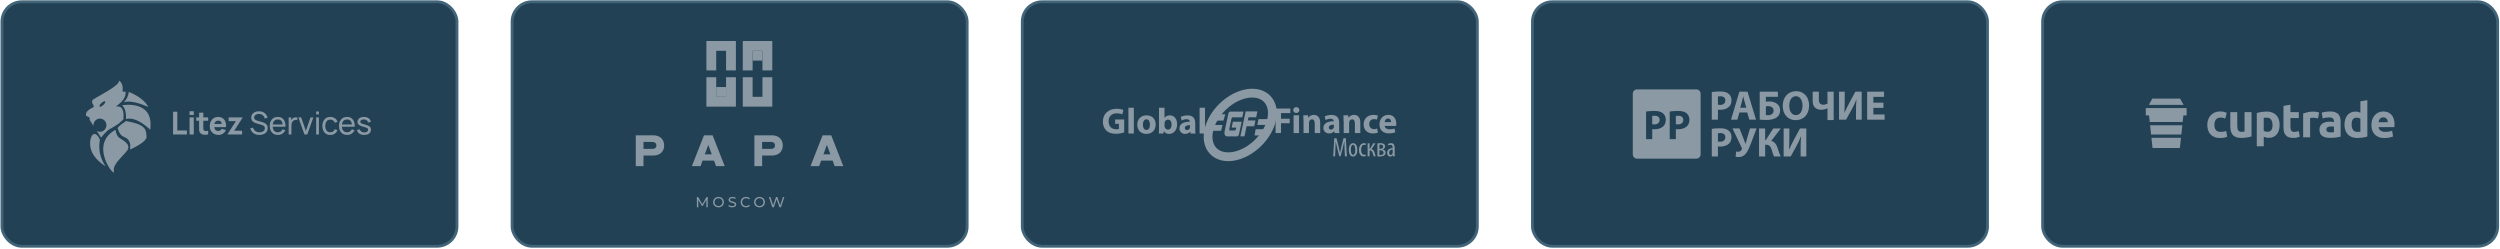 <?xml version="1.0" encoding="UTF-8"?> <svg xmlns="http://www.w3.org/2000/svg" width="1769" height="176" viewBox="0 0 1769 176" fill="none"><rect x="1.361" y="1.25" width="322" height="173" rx="14" fill="#234154"></rect><rect x="1.361" y="1.25" width="322" height="173" rx="14" stroke="#416478" stroke-width="2"></rect><path d="M87.493 72.389C87.493 72.389 90.53 70.007 91.138 65.055C91.138 65.055 101.665 68.77 104.904 75.784C104.904 75.784 93.971 70.233 87.493 72.389Z" fill="#8A99A3"></path><path d="M86.38 74.494C86.38 74.494 109.307 70.161 106.27 91.824C106.27 91.824 96.856 82.076 89.113 84.242C89.113 84.242 89.872 77.434 86.38 74.494Z" fill="#8A99A3"></path><path d="M70.741 98.942C70.741 98.942 68.159 108.15 74.688 117.589C74.688 117.589 66.031 112.802 64.212 105.132C62.39 97.447 66.642 89.813 70.741 98.942Z" fill="#8A99A3"></path><path d="M81.747 91.824C81.747 91.824 82.127 95.693 84.253 97.395C86.38 99.097 93.627 101.978 89.679 106.929C85.731 111.881 79.547 116.394 80.61 121.362C81.673 126.331 62.312 102.501 81.747 91.824Z" fill="#8A99A3"></path><path d="M83.343 90.896C83.343 90.896 84.355 95.538 87.493 96.776C90.631 98.013 92.909 100.151 91.997 105.814C91.997 105.814 104.385 100.466 103.707 96.524C103.146 93.265 104.904 88.292 89.679 85.789C90.704 84.108 81.793 90.738 83.343 90.896Z" fill="#8A99A3"></path><path d="M73.077 74.302C71.964 75.314 70.779 75.812 70.432 75.414C70.083 75.016 70.701 73.871 71.813 72.861C72.927 71.85 74.111 71.35 74.46 71.748C74.808 72.146 74.189 73.292 73.077 74.302ZM84.083 73.721C90.155 68.975 88.74 64.642 88.74 64.642C87.121 65.467 86.715 64.436 86.715 64.436C87.524 58.453 84.083 57 84.083 57C85.702 60.086 68.495 68.562 66.164 70.213C63.833 71.864 66.164 74.339 66.164 74.339L66.268 75.784C59.184 78.878 61.006 81.973 61.006 81.973L63.434 83.211V84.861L66.17 89.114C66.151 88.941 66.118 88.774 66.118 88.596C66.118 86.012 68.172 83.92 70.707 83.92C73.241 83.92 75.295 86.012 75.295 88.596C75.295 91.177 73.241 93.272 70.707 93.272C69.876 93.272 69.106 93.028 68.435 92.636L71.531 97.447C71.531 97.447 74.972 92.701 77.807 91.258C80.642 89.814 84.153 87.364 84.153 87.364L87.321 84.449C88.738 69.802 78.01 78.465 84.083 73.721Z" fill="#8A99A3"></path><path d="M122.47 95.156V79.051H125.455V92.316H132.259V95.156H122.47Z" fill="#8A99A3"></path><path d="M134.125 81.4V78.716H137.11V81.4H134.125ZM134.125 95.156V83.078H137.11V95.156H134.125Z" fill="#8A99A3"></path><path d="M147.291 95.156C146.472 95.313 145.667 95.38 144.877 95.358C144.094 95.343 143.392 95.205 142.77 94.944C142.155 94.675 141.687 94.247 141.365 93.658C141.073 93.106 140.919 92.547 140.904 91.98C140.89 91.406 140.882 90.757 140.882 90.034V79.722H143.867V89.855C143.867 90.325 143.871 90.75 143.878 91.13C143.893 91.503 143.97 91.801 144.109 92.025C144.372 92.45 144.793 92.681 145.371 92.718C145.949 92.755 146.589 92.726 147.291 92.629V95.156ZM138.863 85.426V83.078H147.291V85.426H138.863Z" fill="#8A99A3"></path><path d="M154.58 95.492C153.365 95.492 152.293 95.227 151.364 94.698C150.442 94.161 149.718 93.427 149.191 92.494C148.672 91.555 148.412 90.481 148.412 89.273C148.412 87.954 148.668 86.806 149.18 85.829C149.692 84.852 150.398 84.095 151.298 83.558C152.198 83.014 153.233 82.742 154.404 82.742C155.648 82.742 156.705 83.04 157.575 83.637C158.446 84.233 159.09 85.072 159.507 86.153C159.924 87.234 160.07 88.505 159.946 89.967H156.994V88.849C156.994 87.618 156.8 86.735 156.412 86.198C156.032 85.654 155.406 85.382 154.536 85.382C153.519 85.382 152.769 85.698 152.286 86.332C151.81 86.958 151.573 87.887 151.573 89.117C151.573 90.243 151.81 91.115 152.286 91.734C152.769 92.345 153.475 92.651 154.404 92.651C154.989 92.651 155.49 92.52 155.907 92.26C156.325 91.999 156.643 91.622 156.862 91.13L159.847 92.002C159.401 93.106 158.695 93.963 157.729 94.575C156.771 95.186 155.721 95.492 154.58 95.492ZM150.651 89.967V87.708H158.508V89.967H150.651Z" fill="#8A99A3"></path><path d="M161.106 95.156V94.776L166.923 85.717H161.765V83.078H171.532V83.458L165.737 92.517H171.312V95.156H161.106Z" fill="#8A99A3"></path><path d="M183.513 95.492C182.393 95.492 181.383 95.298 180.484 94.91C179.591 94.522 178.852 93.971 178.267 93.255C177.688 92.532 177.312 91.678 177.137 90.694L179.155 90.37C179.412 91.384 179.942 92.178 180.747 92.752C181.559 93.318 182.514 93.602 183.611 93.602C184.321 93.602 184.961 93.49 185.532 93.266C186.109 93.035 186.567 92.707 186.903 92.282C187.24 91.857 187.408 91.354 187.408 90.772C187.408 90.414 187.346 90.109 187.221 89.855C187.105 89.594 186.94 89.374 186.728 89.195C186.523 89.009 186.289 88.852 186.025 88.725C185.762 88.599 185.488 88.494 185.203 88.412L181.175 87.193C180.735 87.059 180.311 86.891 179.902 86.69C179.492 86.481 179.126 86.224 178.804 85.918C178.483 85.605 178.227 85.232 178.036 84.8C177.846 84.36 177.751 83.842 177.751 83.245C177.751 82.291 177.993 81.478 178.475 80.807C178.965 80.129 179.628 79.611 180.461 79.253C181.296 78.895 182.236 78.72 183.282 78.727C184.343 78.735 185.29 78.928 186.125 79.309C186.965 79.681 187.661 80.218 188.209 80.919C188.765 81.62 189.138 82.459 189.328 83.436L187.255 83.805C187.145 83.148 186.9 82.586 186.52 82.116C186.146 81.639 185.678 81.273 185.114 81.02C184.551 80.759 183.933 80.625 183.26 80.617C182.616 80.61 182.035 80.714 181.515 80.93C180.995 81.147 180.582 81.448 180.274 81.836C179.968 82.216 179.814 82.656 179.814 83.156C179.814 83.648 179.953 84.047 180.231 84.353C180.509 84.651 180.85 84.889 181.251 85.068C181.661 85.24 182.06 85.382 182.448 85.493L185.454 86.377C185.799 86.474 186.194 86.608 186.639 86.779C187.094 86.951 187.532 87.193 187.956 87.506C188.382 87.812 188.732 88.222 189.011 88.737C189.288 89.244 189.427 89.885 189.427 90.66C189.427 91.436 189.274 92.125 188.967 92.729C188.666 93.333 188.246 93.84 187.705 94.25C187.163 94.653 186.534 94.959 185.817 95.168C185.1 95.384 184.332 95.492 183.513 95.492Z" fill="#8A99A3"></path><path d="M196.647 95.492C195.483 95.492 194.466 95.231 193.595 94.709C192.732 94.18 192.059 93.445 191.576 92.506C191.093 91.559 190.852 90.455 190.852 89.195C190.852 87.876 191.09 86.735 191.565 85.773C192.041 84.804 192.703 84.058 193.551 83.536C194.407 83.007 195.41 82.742 196.558 82.742C197.751 82.742 198.764 83.022 199.598 83.581C200.44 84.14 201.069 84.938 201.485 85.974C201.91 87.011 202.093 88.245 202.035 89.676H200.06V88.96C200.037 87.477 199.741 86.369 199.17 85.639C198.599 84.901 197.751 84.531 196.624 84.531C195.417 84.531 194.499 84.927 193.869 85.717C193.24 86.507 192.926 87.641 192.926 89.117C192.926 90.541 193.24 91.644 193.869 92.427C194.499 93.21 195.395 93.602 196.558 93.602C197.341 93.602 198.022 93.419 198.599 93.054C199.178 92.688 199.631 92.163 199.96 91.477L201.837 92.137C201.376 93.203 200.681 94.03 199.752 94.619C198.83 95.201 197.795 95.492 196.647 95.492ZM192.268 89.676V88.077H201.025V89.676H192.268Z" fill="#8A99A3"></path><path d="M204.258 95.156V83.078H206.002V85.997L205.717 85.616C205.856 85.244 206.036 84.901 206.255 84.587C206.481 84.274 206.734 84.017 207.012 83.816C207.32 83.562 207.668 83.368 208.055 83.234C208.443 83.1 208.838 83.022 209.24 82.999C209.643 82.969 210.019 82.996 210.37 83.078V84.945C209.96 84.834 209.511 84.804 209.02 84.856C208.53 84.908 208.077 85.091 207.66 85.404C207.279 85.68 206.983 86.015 206.771 86.41C206.565 86.806 206.423 87.234 206.343 87.697C206.262 88.151 206.222 88.617 206.222 89.095V95.156H204.258Z" fill="#8A99A3"></path><path d="M215.431 95.156L211.13 83.078H213.105L216.43 92.617L219.744 83.078H221.73L217.428 95.156H215.431Z" fill="#8A99A3"></path><path d="M223.715 80.942V78.884H225.668V80.942H223.715ZM223.715 95.156V83.078H225.668V95.156H223.715Z" fill="#8A99A3"></path><path d="M233.735 95.492C232.535 95.492 231.514 95.22 230.672 94.675C229.839 94.124 229.202 93.367 228.763 92.405C228.325 91.443 228.098 90.347 228.083 89.117C228.098 87.857 228.328 86.75 228.775 85.795C229.228 84.834 229.876 84.084 230.717 83.547C231.559 83.01 232.571 82.742 233.756 82.742C235.008 82.742 236.083 83.055 236.983 83.682C237.89 84.308 238.498 85.165 238.804 86.254L236.873 86.847C236.624 86.146 236.218 85.601 235.655 85.214C235.099 84.826 234.459 84.632 233.735 84.632C232.923 84.632 232.254 84.826 231.727 85.214C231.2 85.594 230.808 86.123 230.553 86.802C230.296 87.473 230.164 88.245 230.158 89.117C230.172 90.459 230.475 91.544 231.067 92.371C231.668 93.192 232.557 93.602 233.735 93.602C234.511 93.602 235.154 93.423 235.667 93.065C236.178 92.7 236.566 92.174 236.829 91.488L238.804 92.013C238.395 93.139 237.755 94.001 236.884 94.597C236.014 95.194 234.964 95.492 233.735 95.492Z" fill="#8A99A3"></path><path d="M245.639 95.492C244.476 95.492 243.46 95.231 242.588 94.709C241.725 94.18 241.053 93.445 240.569 92.506C240.087 91.559 239.845 90.455 239.845 89.195C239.845 87.876 240.082 86.735 240.558 85.773C241.034 84.804 241.696 84.058 242.544 83.536C243.4 83.007 244.403 82.742 245.551 82.742C246.744 82.742 247.758 83.022 248.591 83.581C249.433 84.14 250.062 84.938 250.479 85.974C250.903 87.011 251.086 88.245 251.028 89.676H249.052V88.96C249.03 87.477 248.734 86.369 248.163 85.639C247.592 84.901 246.744 84.531 245.617 84.531C244.41 84.531 243.492 84.927 242.863 85.717C242.233 86.507 241.919 87.641 241.919 89.117C241.919 90.541 242.233 91.644 242.863 92.427C243.492 93.21 244.388 93.602 245.551 93.602C246.334 93.602 247.015 93.419 247.592 93.054C248.171 92.688 248.624 92.163 248.953 91.477L250.83 92.137C250.37 93.203 249.675 94.03 248.745 94.619C247.823 95.201 246.788 95.492 245.639 95.492ZM241.261 89.676V88.077H250.018V89.676H241.261Z" fill="#8A99A3"></path><path d="M257.729 95.481C256.318 95.481 255.158 95.167 254.251 94.541C253.35 93.907 252.799 93.024 252.594 91.891L254.591 91.566C254.751 92.222 255.122 92.744 255.699 93.132C256.278 93.512 256.994 93.702 257.85 93.702C258.662 93.702 259.299 93.531 259.76 93.188C260.221 92.845 260.452 92.379 260.452 91.79C260.452 91.447 260.374 91.171 260.221 90.962C260.067 90.746 259.749 90.545 259.265 90.358C258.79 90.172 258.069 89.948 257.104 89.687C256.057 89.404 255.235 89.109 254.635 88.804C254.035 88.498 253.607 88.144 253.35 87.741C253.095 87.339 252.966 86.85 252.966 86.276C252.966 85.568 253.157 84.949 253.537 84.42C253.918 83.883 254.448 83.469 255.128 83.178C255.817 82.888 256.613 82.742 257.521 82.742C258.421 82.742 259.225 82.888 259.936 83.178C260.645 83.469 261.216 83.883 261.647 84.42C262.086 84.949 262.346 85.568 262.427 86.276L260.429 86.645C260.334 85.997 260.026 85.486 259.507 85.113C258.995 84.74 258.333 84.543 257.521 84.52C256.753 84.49 256.128 84.629 255.644 84.934C255.169 85.24 254.931 85.654 254.931 86.175C254.931 86.466 255.019 86.716 255.194 86.925C255.377 87.134 255.71 87.331 256.193 87.518C256.683 87.704 257.393 87.916 258.322 88.155C259.368 88.424 260.191 88.718 260.792 89.039C261.398 89.352 261.83 89.725 262.086 90.157C262.343 90.582 262.47 91.108 262.47 91.734C262.47 92.897 262.05 93.814 261.208 94.485C260.367 95.149 259.207 95.481 257.729 95.481Z" fill="#8A99A3"></path><rect x="362.361" y="1.25" width="322" height="173" rx="14" fill="#234154"></rect><rect x="362.361" y="1.25" width="322" height="173" rx="14" stroke="#416478" stroke-width="2"></rect><g clip-path="url(#clip0_359_3541)"><path d="M500.794 146.643L500.783 139.411H499.938L496.97 144.494L493.96 139.411H493.115V146.643H494.105V141.405L496.712 145.764H497.186L499.794 141.374L499.805 146.643H500.794Z" fill="#8A99A3"></path><path d="M508.432 146.726C510.627 146.726 512.256 145.155 512.256 143.027C512.256 140.899 510.627 139.328 508.432 139.328C506.216 139.328 504.587 140.909 504.587 143.027C504.587 145.145 506.216 146.726 508.432 146.726ZM508.432 145.806C506.813 145.806 505.618 144.628 505.618 143.027C505.618 141.426 506.813 140.248 508.432 140.248C510.029 140.248 511.225 141.426 511.225 143.027C511.225 144.628 510.029 145.806 508.432 145.806Z" fill="#8A99A3"></path><path d="M518.15 146.726C520.057 146.726 520.943 145.775 520.943 144.67C520.943 142.014 516.573 143.12 516.573 141.353C516.573 140.723 517.099 140.207 518.325 140.207C518.964 140.207 519.675 140.392 520.304 140.796L520.644 139.969C520.046 139.556 519.17 139.328 518.325 139.328C516.429 139.328 515.563 140.279 515.563 141.394C515.563 144.08 519.933 142.965 519.933 144.732C519.933 145.362 519.397 145.847 518.15 145.847C517.222 145.847 516.305 145.496 515.769 145.01L515.388 145.816C515.965 146.354 517.047 146.726 518.15 146.726Z" fill="#8A99A3"></path><path d="M527.891 146.726C529.014 146.726 529.983 146.333 530.642 145.589L529.973 144.938C529.416 145.527 528.736 145.806 527.942 145.806C526.314 145.806 525.108 144.628 525.108 143.027C525.108 141.426 526.314 140.248 527.942 140.248C528.736 140.248 529.416 140.516 529.973 141.106L530.642 140.454C529.983 139.711 529.014 139.328 527.901 139.328C525.705 139.328 524.077 140.888 524.077 143.027C524.077 145.165 525.705 146.726 527.891 146.726Z" fill="#8A99A3"></path><path d="M537.435 146.726C539.631 146.726 541.259 145.155 541.259 143.027C541.259 140.899 539.631 139.328 537.435 139.328C535.22 139.328 533.591 140.909 533.591 143.027C533.591 145.145 535.22 146.726 537.435 146.726ZM537.435 145.806C535.817 145.806 534.622 144.628 534.622 143.027C534.622 141.426 535.817 140.248 537.435 140.248C539.033 140.248 540.228 141.426 540.228 143.027C540.228 144.628 539.033 145.806 537.435 145.806Z" fill="#8A99A3"></path><path d="M554.033 139.411L552.044 145.32L550.055 139.411H549.106L547.076 145.289L545.128 139.411H544.066L546.478 146.643H547.581L549.55 140.868L551.518 146.643H552.601L555.012 139.411H554.033Z" fill="#8A99A3"></path><path d="M469.965 102.947C469.965 107.346 466.865 110.056 462.324 110.056H455.342V117.542H449.861V95.742H462.324C466.833 95.742 469.965 98.484 469.965 102.947ZM464.452 102.947C464.452 101.329 463.323 100.452 461.914 100.452H455.342V105.346H461.919C463.329 105.346 464.452 104.507 464.452 102.947Z" fill="#8A99A3"></path><path d="M505.249 113.643H497.106L495.729 117.542H489.59L498.143 95.742H504.25L512.798 117.542H506.659L505.249 113.643ZM503.651 109.212L501.205 102.598H501.14L498.727 109.212H503.651Z" fill="#8A99A3"></path><path d="M553.899 102.947C553.899 107.346 550.8 110.056 546.259 110.056H539.277V117.542H533.796V95.742H546.259C550.768 95.742 553.899 98.484 553.899 102.947ZM548.386 102.947C548.386 101.329 547.258 100.452 545.848 100.452H539.271V105.346H545.848C547.258 105.346 548.386 104.507 548.386 102.947Z" fill="#8A99A3"></path><path d="M589.177 113.643H581.034L579.657 117.542H573.518L582.071 95.742H588.178L596.726 117.542H590.586L589.177 113.643ZM587.584 109.212L585.138 102.598H585.073L582.659 109.212H587.584Z" fill="#8A99A3"></path><path d="M532.55 49.798V35.932H539.511V49.798H546.47V29H525.591V49.798H532.55Z" fill="#8A99A3"></path><path d="M546.469 75.45V54.652H539.51V68.517H532.549V54.652H525.59V75.45H546.469Z" fill="#8A99A3"></path><path d="M532.551 35.936V42.868H539.51V35.936H532.551Z" fill="#8A99A3"></path><path d="M506.799 49.798V35.932H513.76V49.798H520.719V29H499.84V49.798H506.799Z" fill="#8A99A3"></path><path d="M513.758 68.516V61.584H506.799V68.516H513.758Z" fill="#8A99A3"></path><path d="M520.717 75.45V54.652H513.758V68.517H506.797V54.652H499.838V75.45H520.717Z" fill="#8A99A3"></path></g><rect x="723.361" y="1.25" width="322" height="173" rx="14" fill="#234154"></rect><rect x="723.361" y="1.25" width="322" height="173" rx="14" stroke="#416478" stroke-width="2"></rect><rect x="1084.36" y="1.25" width="322" height="173" rx="14" fill="#234154"></rect><rect x="1084.36" y="1.25" width="322" height="173" rx="14" stroke="#416478" stroke-width="2"></rect><g clip-path="url(#clip1_359_3541)"><path d="M1211.26 84.688V65.136C1212.62 64.901 1214.52 64.725 1217.19 64.725C1219.9 64.725 1221.83 65.254 1223.13 66.312C1224.39 67.312 1225.2 68.959 1225.2 70.899C1225.2 72.839 1224.6 74.515 1223.42 75.603C1221.92 77.014 1219.7 77.69 1217.11 77.69C1216.53 77.69 1216.01 77.661 1215.61 77.573V84.688H1211.26ZM1215.61 68.282V74.133C1215.98 74.221 1216.42 74.251 1217.08 74.251C1219.41 74.251 1220.85 73.045 1220.85 71.046C1220.85 69.223 1219.61 68.135 1217.4 68.135C1216.53 68.135 1215.93 68.194 1215.61 68.282ZM1236.33 79.601H1230.77L1229.39 84.688H1224.87L1230.77 64.872H1236.53L1242.58 84.688H1237.83L1236.33 79.601ZM1231.41 76.25H1235.7L1234.49 72.046C1234.14 70.87 1233.8 69.4 1233.51 68.224H1233.45C1233.16 69.4 1232.88 70.899 1232.56 72.046L1231.41 76.25ZM1245.18 64.872H1258.05V68.517H1249.53V71.928C1250.19 71.84 1251.14 71.781 1251.89 71.781C1253.85 71.781 1255.89 72.281 1257.36 73.398C1258.72 74.397 1259.61 75.956 1259.61 78.161C1259.61 80.072 1258.89 81.571 1257.77 82.629C1255.89 84.305 1252.84 84.893 1249.88 84.893C1247.72 84.893 1246.16 84.746 1245.18 84.599V64.872ZM1249.53 75.221V81.424C1250.02 81.512 1250.6 81.542 1251.2 81.542C1252.27 81.542 1253.33 81.189 1254.05 80.542C1254.63 79.984 1255 79.19 1255 78.219C1255 77.22 1254.6 76.485 1253.97 75.985C1253.19 75.368 1252.09 75.103 1251.06 75.103C1250.57 75.103 1250.05 75.162 1249.53 75.221ZM1270.89 64.519C1276.85 64.519 1280.11 69.076 1280.11 74.574C1280.11 81.101 1276.28 85.011 1270.57 85.011C1264.84 85.011 1261.44 80.572 1261.44 74.897C1261.44 68.959 1265.19 64.519 1270.89 64.519ZM1270.8 68.076C1267.81 68.076 1266.08 70.958 1266.08 74.809C1266.08 78.719 1267.87 81.454 1270.8 81.454C1273.77 81.454 1275.47 78.572 1275.47 74.721C1275.47 71.134 1273.83 68.076 1270.8 68.076ZM1282.64 64.872H1287.02V70.722C1287.02 73.016 1288.23 74.103 1290.27 74.103C1291.28 74.103 1292.29 73.78 1293.12 73.339V64.872H1297.5V84.952H1293.12V76.661H1293.04C1291.62 77.338 1290.3 77.661 1288.69 77.661C1285.17 77.661 1282.64 75.75 1282.64 71.516V64.872ZM1301.29 64.872H1305.32V70.752C1305.32 73.927 1305.24 77.073 1305.09 79.719H1305.18C1306.21 77.396 1307.51 74.78 1308.66 72.663L1312.84 64.872H1317.33V84.688H1313.3V78.837C1313.3 75.779 1313.36 73.075 1313.62 70.487H1313.53C1312.64 72.839 1311.37 75.456 1310.22 77.543L1306.27 84.688H1301.29V64.872ZM1332.72 72.663V76.308H1325.58V81.013H1333.56V84.688H1321.2V64.872H1333.15V68.547H1325.58V72.663H1332.72ZM1211.26 110.719V91.168C1212.62 90.933 1214.52 90.756 1217.19 90.756C1219.9 90.756 1221.83 91.285 1223.13 92.344C1224.39 93.343 1225.2 94.99 1225.2 96.93C1225.2 98.871 1224.6 100.546 1223.42 101.634C1221.92 103.045 1219.7 103.722 1217.11 103.722C1216.53 103.722 1216.01 103.692 1215.61 103.604V110.719H1211.26ZM1215.61 94.314V100.164C1215.98 100.252 1216.42 100.282 1217.08 100.282C1219.41 100.282 1220.85 99.076 1220.85 97.077C1220.85 95.254 1219.61 94.167 1217.4 94.167C1216.53 94.167 1215.93 94.225 1215.61 94.314ZM1225.93 90.874H1230.88L1233.7 98.018C1234.25 99.4 1234.63 100.605 1235.09 101.811H1235.17C1235.4 100.958 1235.75 99.635 1236.21 97.93L1238.31 90.874H1242.95L1239.29 100.664C1238.11 103.722 1236.93 106.72 1235.46 108.543C1234.19 110.16 1232.58 111.16 1230.31 111.16C1229.3 111.16 1228.72 111.042 1228.15 110.836L1228.46 107.25C1228.84 107.338 1229.27 107.397 1229.9 107.397C1231.26 107.397 1232.18 106.456 1232.55 105.574C1232.7 105.221 1232.61 104.956 1232.47 104.633L1225.93 90.874ZM1244.7 90.903H1249.02V99.165H1249.43L1254.75 90.903H1260.08L1253.31 99.723C1255.82 100.341 1256.94 102.105 1257.75 104.486C1258.44 106.603 1259.07 108.749 1260 110.719H1255.27C1254.61 109.366 1254.24 107.838 1253.78 106.368C1253.11 104.133 1252.22 102.428 1249.86 102.428H1249.02V110.719H1244.7V90.903ZM1262.11 90.903H1266.14V96.783C1266.14 99.958 1266.06 103.104 1265.91 105.75H1266C1267.04 103.428 1268.33 100.811 1269.48 98.694L1273.66 90.903H1278.15V110.719H1274.12V104.868C1274.12 101.811 1274.18 99.106 1274.44 96.519H1274.35C1273.46 98.871 1272.19 101.487 1271.04 103.575L1267.09 110.719H1262.11V90.903Z" fill="#8A99A3"></path><path d="M1200.36 63.25H1158.36C1156.7 63.25 1155.36 64.621 1155.36 66.312V109.188C1155.36 110.879 1156.7 112.25 1158.36 112.25H1200.36C1202.02 112.25 1203.36 110.879 1203.36 109.188V66.312C1203.36 64.621 1202.02 63.25 1200.36 63.25Z" fill="#8A99A3"></path><path d="M1164.76 98.469V78.918C1166.12 78.683 1168.02 78.506 1170.69 78.506C1173.4 78.506 1175.33 79.035 1176.63 80.094C1177.89 81.093 1178.7 82.74 1178.7 84.68C1178.7 86.621 1178.1 88.296 1176.92 89.384C1175.42 90.795 1173.2 91.472 1170.61 91.472C1170.03 91.472 1169.51 91.442 1169.11 91.354V98.469H1164.76ZM1169.11 82.064V87.914C1169.48 88.002 1169.92 88.032 1170.58 88.032C1172.91 88.032 1174.35 86.826 1174.35 84.827C1174.35 83.004 1173.11 81.917 1170.9 81.917C1170.03 81.917 1169.43 81.975 1169.11 82.064ZM1181.5 98.469V78.918C1182.85 78.683 1184.75 78.506 1187.43 78.506C1190.14 78.506 1192.07 79.035 1193.36 80.094C1194.63 81.093 1195.44 82.74 1195.44 84.68C1195.44 86.621 1194.83 88.296 1193.65 89.384C1192.15 90.795 1189.93 91.472 1187.34 91.472C1186.77 91.472 1186.25 91.442 1185.84 91.354V98.469H1181.5ZM1185.84 82.064V87.914C1186.22 88.002 1186.65 88.032 1187.31 88.032C1189.65 88.032 1191.09 86.826 1191.09 84.827C1191.09 83.004 1189.85 81.917 1187.63 81.917C1186.77 81.917 1186.16 81.975 1185.84 82.064Z" fill="#234154"></path></g><rect x="1445.36" y="1.25" width="322" height="173" rx="14" fill="#234154"></rect><rect x="1445.36" y="1.25" width="322" height="173" rx="14" stroke="#416478" stroke-width="2"></rect><g clip-path="url(#clip2_359_3541)"><path d="M1561.88 88.268C1561.88 86.977 1562.08 85.762 1562.49 84.622C1562.9 83.49 1563.49 82.493 1564.26 81.64C1565.04 80.787 1565.97 80.115 1567.07 79.609C1568.18 79.119 1569.44 78.862 1570.85 78.862C1571.78 78.862 1572.62 78.953 1573.4 79.119C1574.17 79.285 1574.92 79.534 1575.65 79.851L1574.62 83.89C1574.15 83.716 1573.65 83.55 1573.09 83.422C1572.54 83.286 1571.92 83.21 1571.25 83.21C1569.79 83.21 1568.7 83.678 1567.99 84.607C1567.27 85.535 1566.91 86.751 1566.91 88.268C1566.91 89.876 1567.24 91.121 1567.92 92.004C1568.6 92.88 1569.77 93.326 1571.45 93.326C1572.04 93.326 1572.68 93.265 1573.37 93.16C1574.05 93.039 1574.68 92.865 1575.25 92.616L1575.94 96.76C1575.37 97.002 1574.65 97.213 1573.79 97.394C1572.93 97.583 1571.98 97.666 1570.94 97.666C1569.36 97.666 1567.99 97.425 1566.84 96.934C1565.69 96.443 1564.75 95.787 1564.01 94.956C1563.28 94.118 1562.73 93.129 1562.39 91.989C1562.05 90.842 1561.88 89.604 1561.88 88.268Z" fill="#8A99A3"></path><path d="M1593.18 96.587C1592.34 96.828 1591.26 97.062 1589.94 97.281C1588.62 97.5 1587.22 97.598 1585.77 97.598C1584.29 97.598 1583.06 97.394 1582.08 96.987C1581.1 96.579 1580.32 96.005 1579.75 95.265C1579.17 94.541 1578.77 93.665 1578.52 92.646C1578.28 91.627 1578.16 90.51 1578.16 89.287V79.345H1583.08V88.675C1583.08 90.298 1583.29 91.476 1583.71 92.201C1584.12 92.925 1584.92 93.288 1586.07 93.288C1586.42 93.288 1586.8 93.273 1587.19 93.235C1587.59 93.205 1587.94 93.167 1588.25 93.114V79.345H1593.18V96.587Z" fill="#8A99A3"></path><path d="M1613.06 88.268C1613.06 89.657 1612.9 90.902 1612.57 92.035C1612.24 93.167 1611.75 94.133 1611.11 94.956C1610.48 95.764 1609.68 96.398 1608.73 96.858C1607.78 97.311 1606.69 97.538 1605.45 97.538C1604.77 97.538 1604.14 97.462 1603.53 97.334C1602.94 97.198 1602.36 97.009 1601.82 96.76V103.479H1596.89V79.964C1597.33 79.821 1597.84 79.7 1598.41 79.572C1598.98 79.443 1599.58 79.338 1600.21 79.247C1600.84 79.156 1601.48 79.088 1602.13 79.028C1602.77 78.975 1603.4 78.937 1604 78.937C1605.42 78.937 1606.7 79.164 1607.83 79.602C1608.96 80.047 1609.91 80.674 1610.67 81.466C1611.44 82.266 1612.03 83.248 1612.44 84.403C1612.86 85.558 1613.06 86.849 1613.06 88.268ZM1608.04 88.404C1608.04 86.849 1607.69 85.595 1607.01 84.659C1606.32 83.723 1605.31 83.248 1603.96 83.248C1603.52 83.248 1603.11 83.263 1602.74 83.301C1602.36 83.338 1602.05 83.376 1601.81 83.421V92.548C1602.12 92.752 1602.52 92.925 1603.02 93.054C1603.51 93.197 1604.01 93.257 1604.53 93.257C1606.87 93.257 1608.04 91.635 1608.04 88.404Z" fill="#8A99A3"></path><path d="M1615.78 74.906L1620.71 74.091V79.352H1626.63V83.557H1620.71V89.83C1620.71 90.894 1620.88 91.74 1621.25 92.374C1621.61 93.008 1622.35 93.325 1623.45 93.325C1623.98 93.325 1624.53 93.272 1625.09 93.166C1625.65 93.068 1626.17 92.925 1626.63 92.744L1627.32 96.677C1626.73 96.926 1626.07 97.145 1625.34 97.318C1624.61 97.492 1623.72 97.59 1622.66 97.59C1621.31 97.59 1620.2 97.401 1619.32 97.031C1618.43 96.662 1617.73 96.133 1617.2 95.469C1616.67 94.805 1616.3 93.997 1616.09 93.046C1615.89 92.094 1615.78 91.045 1615.78 89.89V74.906H1615.78Z" fill="#8A99A3"></path><path d="M1640.2 83.821C1639.75 83.707 1639.24 83.594 1638.64 83.466C1638.05 83.338 1637.41 83.285 1636.72 83.285C1636.41 83.285 1636.05 83.307 1635.62 83.368C1635.19 83.428 1634.85 83.489 1634.64 83.549V97.197H1629.71V80.288C1630.6 79.978 1631.64 79.676 1632.84 79.397C1634.04 79.11 1635.38 78.967 1636.85 78.967C1637.12 78.967 1637.44 78.982 1637.82 79.02C1638.19 79.05 1638.57 79.103 1638.94 79.163C1639.32 79.216 1639.7 79.284 1640.06 79.359C1640.43 79.435 1640.76 79.533 1641.02 79.646L1640.2 83.821Z" fill="#8A99A3"></path><path d="M1648.67 78.869C1650.12 78.869 1651.33 79.035 1652.3 79.375C1653.27 79.715 1654.05 80.198 1654.63 80.832C1655.22 81.466 1655.64 82.236 1655.88 83.142C1656.11 84.048 1656.24 85.052 1656.24 86.161V96.684C1655.53 96.843 1654.55 97.032 1653.3 97.243C1652.04 97.454 1650.52 97.56 1648.73 97.56C1647.61 97.56 1646.58 97.454 1645.67 97.258C1644.76 97.062 1643.97 96.722 1643.31 96.254C1642.65 95.786 1642.14 95.182 1641.78 94.442C1641.43 93.703 1641.25 92.774 1641.25 91.695C1641.25 90.653 1641.46 89.77 1641.87 89.045C1642.29 88.32 1642.82 87.747 1643.51 87.316C1644.2 86.879 1644.98 86.569 1645.86 86.38C1646.74 86.192 1647.65 86.086 1648.61 86.086C1649.25 86.086 1649.81 86.124 1650.31 86.176C1650.8 86.237 1651.2 86.312 1651.51 86.395V85.935C1651.51 85.074 1651.26 84.38 1650.75 83.867C1650.24 83.338 1649.36 83.082 1648.11 83.082C1647.27 83.082 1646.44 83.149 1645.62 83.263C1644.81 83.398 1644.1 83.565 1643.51 83.784L1642.87 79.715C1643.16 79.624 1643.52 79.534 1643.95 79.428C1644.38 79.322 1644.85 79.239 1645.35 79.164C1645.85 79.081 1646.39 79.013 1646.96 78.96C1647.53 78.899 1648.09 78.869 1648.67 78.869ZM1649.06 93.665C1649.55 93.665 1650.01 93.657 1650.45 93.627C1650.9 93.605 1651.24 93.574 1651.51 93.522V89.694C1651.32 89.656 1651.02 89.604 1650.62 89.558C1650.22 89.513 1649.86 89.49 1649.53 89.49C1649.07 89.49 1648.63 89.52 1648.22 89.573C1647.81 89.634 1647.45 89.74 1647.14 89.898C1646.83 90.056 1646.59 90.275 1646.41 90.547C1646.24 90.819 1646.15 91.151 1646.15 91.566C1646.15 92.351 1646.41 92.91 1646.92 93.212C1647.44 93.514 1648.16 93.665 1649.06 93.665Z" fill="#8A99A3"></path><path d="M1675.14 96.616C1674.7 96.76 1674.19 96.881 1673.61 97.009C1673.04 97.137 1672.44 97.243 1671.81 97.334C1671.19 97.424 1670.55 97.492 1669.89 97.552C1669.24 97.605 1668.62 97.643 1668.02 97.643C1666.59 97.643 1665.31 97.424 1664.19 96.994C1663.07 96.564 1662.12 95.945 1661.34 95.144C1660.57 94.344 1659.98 93.37 1659.57 92.223C1659.17 91.076 1658.96 89.8 1658.96 88.373C1658.96 86.931 1659.13 85.618 1659.48 84.455C1659.84 83.293 1660.35 82.296 1661.01 81.481C1661.67 80.666 1662.48 80.047 1663.44 79.609C1664.4 79.179 1665.5 78.967 1666.73 78.967C1667.42 78.967 1668.03 79.035 1668.57 79.171C1669.1 79.307 1669.65 79.496 1670.21 79.745V71.668L1675.14 70.86V96.616ZM1663.99 88.139C1663.99 89.694 1664.33 90.955 1665.01 91.906C1665.7 92.85 1666.71 93.325 1668.06 93.325C1668.5 93.325 1668.9 93.31 1669.28 93.272C1669.65 93.234 1669.96 93.197 1670.21 93.151V83.965C1669.9 83.761 1669.49 83.587 1669 83.451C1668.51 83.315 1668 83.255 1667.5 83.255C1665.15 83.247 1663.99 84.878 1663.99 88.139Z" fill="#8A99A3"></path><path d="M1678.01 88.403C1678.01 86.826 1678.25 85.437 1678.73 84.251C1679.2 83.059 1679.82 82.07 1680.6 81.277C1681.36 80.492 1682.26 79.888 1683.26 79.481C1684.26 79.073 1685.29 78.869 1686.35 78.869C1688.83 78.869 1690.78 79.654 1692.21 81.194C1693.64 82.749 1694.36 85.029 1694.36 88.034C1694.36 88.328 1694.35 88.645 1694.32 89C1694.3 89.355 1694.28 89.664 1694.26 89.936H1683.07C1683.18 90.978 1683.65 91.8 1684.49 92.412C1685.33 93.023 1686.46 93.325 1687.87 93.325C1688.77 93.325 1689.66 93.235 1690.53 93.076C1691.39 92.91 1692.11 92.691 1692.66 92.442L1693.32 96.549C1693.07 96.692 1692.71 96.82 1692.26 96.964C1691.82 97.1 1691.33 97.213 1690.79 97.311C1690.25 97.417 1689.67 97.5 1689.06 97.568C1688.44 97.643 1687.82 97.673 1687.21 97.673C1685.64 97.673 1684.28 97.439 1683.12 96.964C1681.96 96.488 1681 95.839 1680.23 95.009C1679.47 94.178 1678.91 93.204 1678.55 92.064C1678.2 90.94 1678.01 89.724 1678.01 88.403ZM1689.6 86.471C1689.58 86.041 1689.5 85.633 1689.39 85.218C1689.27 84.803 1689.08 84.448 1688.83 84.123C1688.57 83.814 1688.25 83.549 1687.86 83.338C1687.47 83.142 1687 83.036 1686.43 83.036C1685.88 83.036 1685.4 83.142 1685.01 83.331C1684.62 83.519 1684.27 83.776 1684.01 84.093C1683.74 84.41 1683.54 84.78 1683.39 85.195C1683.25 85.618 1683.15 86.041 1683.08 86.471L1689.6 86.471Z" fill="#8A99A3"></path><path d="M1523.12 104.702H1542.48L1543.26 97.485H1522.35L1523.12 104.702Z" fill="#8A99A3"></path><path d="M1522.1 95.205H1543.51L1544.22 88.615H1521.4L1522.1 95.205Z" fill="#8A99A3"></path><path d="M1547.25 76.484H1518.36V81.655H1520.65L1521.15 86.336H1544.46L1544.96 81.655H1547.25V76.484Z" fill="#8A99A3"></path><path d="M1542.62 69.75H1522.99L1520.51 74.204H1545.1L1542.62 69.75Z" fill="#8A99A3"></path></g><path d="M889.854 101.459C879.28 111.592 865.222 113.949 858.419 106.753C851.657 99.557 854.731 85.496 865.304 75.364C875.878 65.232 889.935 62.874 896.739 70.07C903.542 77.266 900.427 91.327 889.854 101.459Z" stroke="#8A99A3" stroke-width="6.216"></path><path d="M898.584 84.255L890.51 84.297L889.649 88.391H897.19C897.682 87.026 898.338 85.62 898.584 84.255Z" fill="#8A99A3"></path><path d="M896.083 91.41H888.501L887.723 95.876H893.01C894.034 94.388 895.346 92.899 896.083 91.41Z" fill="#8A99A3"></path><path d="M859.28 85.331H865.715L867.026 80.864H862.149C861.084 82.312 860.018 83.842 859.28 85.331Z" fill="#8A99A3"></path><path d="M865.059 88.432H857.887C857.518 89.466 857.026 90.418 856.78 91.41L856.534 92.568H864.034L865.059 88.432Z" fill="#8A99A3"></path><path d="M879.935 78.879L879.033 83.015H872.476C871.902 83.015 871.533 83.346 871.41 83.966C871.246 84.586 870.959 85.91 870.509 87.936C870.017 90.169 869.771 91.41 869.771 91.617C869.771 92.072 869.976 92.32 870.427 92.32H873.459C874.033 92.32 874.402 91.989 874.525 91.327C874.566 91.245 874.648 90.914 874.812 90.293H871.492L872.394 86.158H878.623L876.82 94.512C876.656 95.215 876.492 95.711 876.287 96.001C876.041 96.331 875.713 96.497 875.304 96.497H868.254C867.763 96.497 867.312 96.331 866.984 95.959C866.615 95.546 866.41 94.925 866.41 94.098C866.41 93.726 866.451 93.271 866.574 92.775C867.23 89.549 868.09 85.579 869.074 80.906C869.238 80.244 869.402 79.748 869.607 79.458C869.853 79.127 870.181 78.962 870.59 78.962H879.935V78.879Z" fill="#8A99A3"></path><path d="M888.336 85.248C888.418 85.082 888.09 86.489 887.476 89.342H882.107L880.591 96.455H877.681L881.451 78.838H889.73L888.869 82.973H883.459L882.968 85.207L888.336 85.248Z" fill="#8A99A3"></path><path d="M795.509 93.684C794.32 94.098 792.025 94.677 789.771 94.677C786.656 94.677 784.361 93.891 782.804 92.361C781.246 90.831 780.386 88.598 780.386 86.034C780.427 80.285 784.566 76.977 790.181 76.977C792.394 76.977 794.115 77.432 794.935 77.804L794.115 80.947C793.173 80.492 792.025 80.203 790.14 80.203C786.902 80.203 784.443 82.064 784.443 85.827C784.443 89.425 786.697 91.493 789.853 91.493C790.714 91.493 791.451 91.41 791.738 91.245V87.605H789.074V84.545H795.468V93.684H795.509Z" fill="#8A99A3"></path><path d="M798.46 76.232H802.312V94.47H798.46V76.232Z" fill="#8A99A3"></path><path d="M811.165 94.76C807.517 94.76 804.73 92.361 804.73 88.267C804.73 84.173 807.394 81.609 811.411 81.609C815.222 81.609 817.763 84.255 817.763 88.06C817.763 92.651 814.526 94.76 811.165 94.76ZM811.247 91.948C812.763 91.948 813.706 90.418 813.706 88.184C813.706 86.323 813.009 84.421 811.247 84.421C809.403 84.421 808.706 86.323 808.706 88.184C808.706 90.335 809.608 91.948 811.247 91.948Z" fill="#8A99A3"></path><path d="M820.14 76.232H823.992V83.387H824.033C824.771 82.312 826.082 81.609 827.803 81.609C830.795 81.609 832.967 84.09 832.926 87.977C832.926 92.485 830.099 94.76 827.23 94.76C825.795 94.76 824.361 94.222 823.5 92.733H823.459L823.295 94.47H820.017C820.058 93.643 820.099 92.113 820.099 90.707V76.232H820.14ZM824.033 89.135C824.033 89.383 824.074 89.632 824.115 89.838C824.361 90.872 825.263 91.7 826.369 91.7C828.008 91.7 829.033 90.417 829.033 88.143C829.033 86.199 828.172 84.628 826.369 84.628C825.344 84.628 824.361 85.413 824.115 86.571C824.074 86.82 824.033 87.026 824.033 87.274V89.135Z" fill="#8A99A3"></path><path d="M845.755 91.451C845.755 92.651 845.796 93.809 845.96 94.47H842.476L842.23 93.23H842.148C841.329 94.222 840.058 94.76 838.583 94.76C836.042 94.76 834.566 92.899 834.566 90.914C834.566 87.647 837.476 86.116 841.861 86.116V85.951C841.861 85.289 841.493 84.338 839.607 84.338C838.337 84.338 836.984 84.793 836.165 85.248L835.468 82.767C836.329 82.27 838.05 81.65 840.304 81.65C844.443 81.65 845.755 84.131 845.755 87.068V91.451ZM842.025 88.556C839.976 88.556 838.419 89.053 838.419 90.541C838.419 91.534 839.075 92.03 839.935 92.03C840.878 92.03 841.698 91.369 841.943 90.583C841.984 90.376 842.025 90.128 842.025 89.921V88.556Z" fill="#8A99A3"></path><path d="M848.828 76.232H852.681V94.47H848.828V76.232Z" fill="#8A99A3"></path><path d="M902.558 76.811H913.049V80.037H906.451V84.007H912.599V87.192H906.451V94.139H902.599V76.811H902.558Z" fill="#8A99A3"></path><path d="M917.23 79.954C915.918 79.954 915.099 79.044 915.099 77.887C915.099 76.687 915.959 75.819 917.271 75.819C918.582 75.819 919.402 76.729 919.443 77.887C919.443 79.003 918.623 79.954 917.23 79.954ZM915.345 94.139V81.567H919.197V94.139H915.345Z" fill="#8A99A3"></path><path d="M922.311 85.579C922.311 84.007 922.27 82.684 922.229 81.567H925.59L925.754 83.304H925.836C926.328 82.477 927.598 81.278 929.689 81.278C932.229 81.278 934.156 83.015 934.156 86.695V94.139H930.303V87.192C930.303 85.579 929.729 84.462 928.336 84.462C927.27 84.462 926.615 85.207 926.369 85.91C926.287 86.158 926.246 86.53 926.246 86.902V94.139H922.393V85.579H922.311Z" fill="#8A99A3"></path><path d="M947.599 91.121C947.599 92.32 947.64 93.478 947.804 94.139H944.32L944.074 92.899H943.992C943.172 93.891 941.902 94.429 940.427 94.429C937.886 94.429 936.41 92.568 936.41 90.583C936.41 87.316 939.32 85.786 943.705 85.786V85.62C943.705 84.959 943.336 84.007 941.451 84.007C940.181 84.007 938.828 84.462 938.009 84.917L937.312 82.436C938.172 81.939 939.894 81.319 942.148 81.319C946.287 81.319 947.599 83.8 947.599 86.737V91.121ZM943.869 88.226C941.82 88.226 940.263 88.722 940.263 90.211C940.263 91.203 940.918 91.7 941.779 91.7C942.722 91.7 943.541 91.038 943.787 90.252C943.828 90.045 943.869 89.797 943.869 89.59V88.226Z" fill="#8A99A3"></path><path d="M950.714 85.579C950.714 84.007 950.673 82.684 950.632 81.567H953.992L954.156 83.304H954.238C954.73 82.477 956.001 81.278 958.091 81.278C960.632 81.278 962.558 83.015 962.558 86.695V94.139H958.706V87.192C958.706 85.579 958.132 84.462 956.738 84.462C955.673 84.462 955.017 85.207 954.771 85.91C954.689 86.158 954.648 86.53 954.648 86.902V94.139H950.796V85.579H950.714Z" fill="#8A99A3"></path><path d="M974.976 93.85C974.279 94.181 973.008 94.429 971.492 94.429C967.476 94.429 964.894 91.948 964.894 87.977C964.894 84.297 967.394 81.278 972.025 81.278C973.049 81.278 974.156 81.443 974.976 81.774L974.361 84.669C973.91 84.462 973.213 84.297 972.189 84.297C970.139 84.297 968.828 85.744 968.869 87.812C968.869 90.128 970.385 91.369 972.271 91.369C973.172 91.369 973.91 91.203 974.484 90.955L974.976 93.85Z" fill="#8A99A3"></path><path d="M979.812 89.094C979.935 90.748 981.533 91.493 983.336 91.493C984.648 91.493 985.713 91.327 986.779 90.955L987.271 93.602C986 94.139 984.443 94.388 982.762 94.388C978.541 94.388 976.123 91.906 976.123 87.977C976.123 84.793 978.09 81.278 982.435 81.278C986.451 81.278 988.008 84.421 988.008 87.564C988.008 88.226 987.926 88.805 987.885 89.135L979.812 89.094ZM984.361 86.406C984.361 85.496 983.951 83.842 982.189 83.842C980.549 83.842 979.853 85.372 979.771 86.406H984.361Z" fill="#8A99A3"></path><path d="M951.657 110.599L951.411 105.099C951.288 102.783 951.247 101.129 951.288 100.095H951.206C950.878 101.666 950.55 103.155 950.181 104.561L948.624 110.558H947.681L946.206 104.809C945.755 103.114 945.427 101.542 945.14 100.095H945.099C945.099 100.839 945.058 102.535 944.935 105.223L944.689 110.641H943.378L944.116 97.82H945.714L947.189 103.693C947.681 105.636 948.05 107.125 948.214 108.118H948.255C948.419 107.084 948.747 105.595 949.198 103.693L950.673 97.779H952.312L953.05 110.599H951.657Z" fill="#8A99A3"></path><path d="M957.476 101.294C958.337 101.294 959.034 101.708 959.607 102.493C960.14 103.321 960.427 104.478 960.427 106.009C960.427 107.663 960.14 108.862 959.525 109.607C958.911 110.351 958.214 110.765 957.394 110.765C956.534 110.765 955.837 110.351 955.263 109.565C954.73 108.779 954.443 107.58 954.443 106.05C954.443 104.478 954.73 103.279 955.345 102.493C955.878 101.666 956.615 101.294 957.476 101.294ZM958.173 102.783C957.968 102.535 957.722 102.452 957.394 102.452C957.107 102.452 956.82 102.576 956.615 102.783C956.411 103.031 956.247 103.321 956.124 103.693C956.042 104.065 955.96 104.437 955.919 104.809C955.878 105.182 955.837 105.554 955.837 105.967C955.837 106.381 955.878 106.794 955.919 107.167C955.96 107.539 956.042 107.911 956.165 108.325C956.288 108.697 956.452 108.986 956.656 109.234C956.861 109.441 957.148 109.565 957.476 109.565C957.886 109.565 958.173 109.358 958.419 108.945C958.665 108.531 958.829 108.076 958.87 107.58C958.952 107.084 958.993 106.546 958.993 105.967C958.993 105.554 958.952 105.182 958.911 104.809C958.87 104.437 958.788 104.065 958.665 103.693C958.542 103.321 958.378 103.031 958.173 102.783Z" fill="#8A99A3"></path><path d="M966.246 109.276L966.451 110.392C966.041 110.641 965.55 110.723 964.935 110.723C963.91 110.723 963.091 110.31 962.517 109.524C961.902 108.738 961.615 107.58 961.615 106.091C961.615 104.727 961.943 103.569 962.599 102.659C963.255 101.749 964.115 101.294 965.222 101.294C965.755 101.294 966.164 101.377 966.492 101.584L966.246 102.742C965.919 102.576 965.591 102.493 965.222 102.493C964.525 102.493 963.992 102.824 963.664 103.527C963.296 104.23 963.132 105.057 963.132 106.05C963.132 107.125 963.337 107.952 963.705 108.573C964.074 109.193 964.607 109.483 965.263 109.483C965.591 109.524 965.959 109.441 966.246 109.276Z" fill="#8A99A3"></path><path d="M967.723 101.418H969.116V105.43H969.321L971.698 101.418H973.296L970.469 105.554C971.534 105.719 972.272 106.588 972.682 108.159C973.051 109.441 973.296 110.227 973.419 110.599H971.985C971.862 110.31 971.657 109.565 971.329 108.449C971.165 107.787 970.919 107.291 970.592 106.96C970.305 106.629 969.854 106.464 969.28 106.464H969.116V110.599H967.723V101.418Z" fill="#8A99A3"></path><path d="M974.648 110.64V101.459C975.304 101.335 976.001 101.253 976.698 101.253C977.107 101.253 977.517 101.294 977.886 101.377C978.255 101.459 978.624 101.542 978.952 101.708C979.28 101.873 979.566 102.121 979.771 102.411C979.976 102.741 980.099 103.114 980.099 103.527C980.099 104.065 979.935 104.52 979.607 104.892C979.28 105.264 978.829 105.554 978.296 105.678V105.719C978.993 105.843 979.525 106.091 979.894 106.505C980.263 106.918 980.468 107.415 980.468 108.035C980.468 108.531 980.345 108.986 980.099 109.358C979.853 109.731 979.525 110.02 979.116 110.186C978.706 110.392 978.296 110.516 977.845 110.599C977.394 110.682 976.944 110.723 976.493 110.723C975.878 110.765 975.222 110.723 974.648 110.64ZM976.042 106.339V109.648C976.37 109.689 976.616 109.689 976.78 109.689C977.394 109.689 977.927 109.565 978.378 109.317C978.788 109.069 979.034 108.655 979.034 108.035C979.034 107.456 978.788 107.043 978.337 106.753C977.886 106.464 977.312 106.339 976.698 106.339H976.042ZM976.083 102.411V105.306H976.739C977.23 105.306 977.681 105.181 978.091 104.892C978.501 104.603 978.706 104.23 978.706 103.775C978.706 102.824 978.091 102.369 976.821 102.369C976.616 102.328 976.37 102.369 976.083 102.411Z" fill="#8A99A3"></path><path d="M986.861 104.52V108.531C986.861 109.441 986.902 110.144 986.943 110.641H985.632L985.55 109.689H985.509C985.099 110.434 984.484 110.806 983.664 110.806C983.05 110.806 982.517 110.558 982.148 110.103C981.738 109.607 981.533 108.986 981.533 108.201C981.533 107.125 981.902 106.298 982.64 105.719C983.377 105.14 984.32 104.851 985.427 104.851V104.561C985.427 103.899 985.304 103.362 985.099 103.031C984.894 102.659 984.525 102.493 983.992 102.493C983.418 102.493 982.927 102.659 982.476 102.948L982.148 101.914C982.722 101.501 983.418 101.294 984.279 101.294C986 101.294 986.861 102.369 986.861 104.52ZM985.468 107.704V105.843C983.787 105.843 982.968 106.546 982.968 107.994C982.968 108.573 983.091 108.945 983.296 109.234C983.5 109.483 983.787 109.648 984.074 109.648C984.402 109.648 984.689 109.524 984.935 109.276C985.181 109.028 985.345 108.697 985.427 108.242C985.427 108.076 985.468 107.911 985.468 107.704Z" fill="#8A99A3"></path><defs><clipPath id="clip0_359_3541"><rect width="147" height="118" fill="white" transform="translate(449.861 29)"></rect></clipPath><clipPath id="clip1_359_3541"><rect width="180" height="49" fill="white" transform="translate(1155.36 63.25)"></rect></clipPath><clipPath id="clip2_359_3541"><rect width="176" height="36" fill="white" transform="translate(1518.36 69.75)"></rect></clipPath></defs></svg> 
